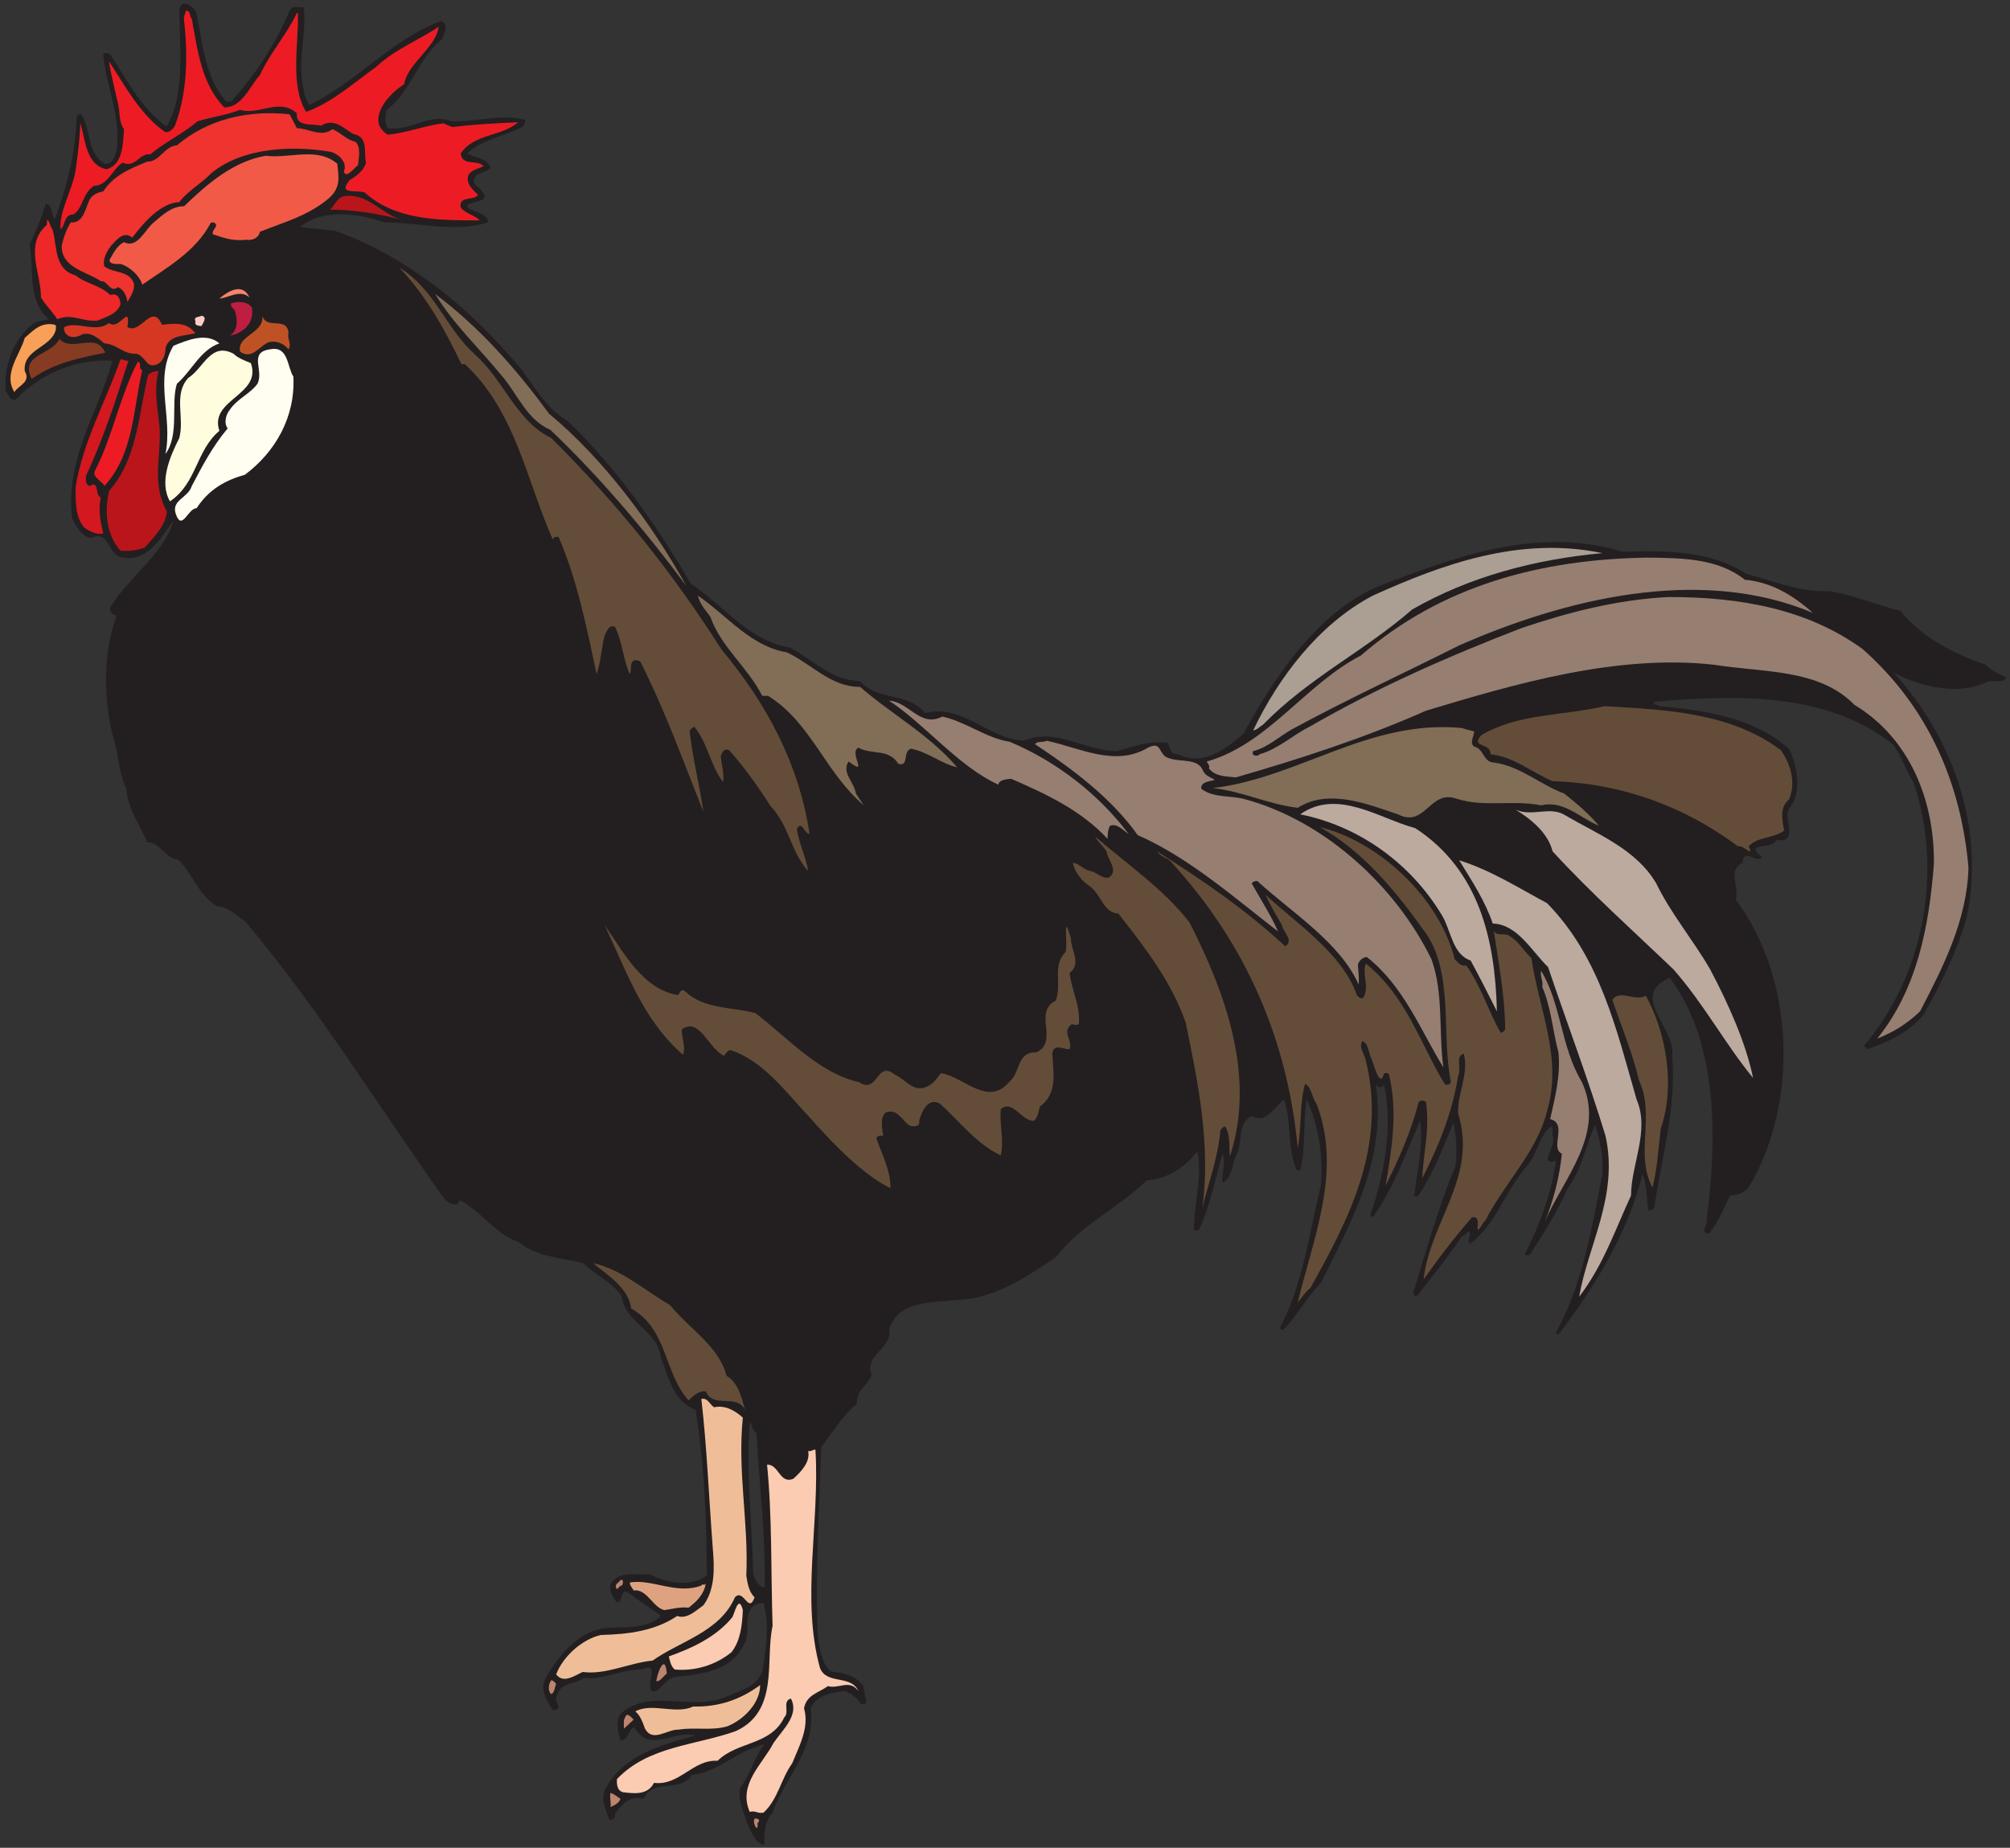 <?xml version="1.0" encoding="UTF-8" standalone="no"?>
<!-- Created with Inkscape (http://www.inkscape.org/) -->

<svg
   xmlns:dc="http://purl.org/dc/elements/1.1/"
   xmlns:cc="http://creativecommons.org/ns#"
   xmlns:rdf="http://www.w3.org/1999/02/22-rdf-syntax-ns#"
   xmlns:svg="http://www.w3.org/2000/svg"
   xmlns="http://www.w3.org/2000/svg"
   xmlns:sodipodi="http://sodipodi.sourceforge.net/DTD/sodipodi-0.dtd"
   xmlns:inkscape="http://www.inkscape.org/namespaces/inkscape"
   id="svg26261"
   version="1.1"
   inkscape:version="0.48.1 "
   width="295"
   height="271.25"
   xml:space="preserve"
   sodipodi:docname="Chicken_15.pdf"><rect width="100%" height="100%" fill="#333333" stroke="none"/><defs
     id="defs26265" /><sodipodi:namedview
     pagecolor="#ffffff"
     bordercolor="#666666"
     borderopacity="1"
     objecttolerance="10"
     gridtolerance="10"
     guidetolerance="10"
     inkscape:pageopacity="0"
     inkscape:pageshadow="2"
     inkscape:window-width="640"
     inkscape:window-height="480"
     id="namedview26263"
     showgrid="false"
     inkscape:zoom="1.0728111"
     inkscape:cx="147.5"
     inkscape:cy="135.625"
     inkscape:window-x="393"
     inkscape:window-y="131"
     inkscape:window-maximized="0"
     inkscape:current-layer="g26269" /><g
     id="g26269"
     inkscape:groupmode="layer"
     inkscape:label="Chicken_15"
     transform="matrix(1.25,0,0,-1.25,0,271.25)"><g
       id="g26271"
       transform="scale(0.24,0.24)"><path
         d="m 370.18,593.434 c 4.906,-2.875 10.316,-5.243 16.238,-6.086 11.332,-6.086 20.805,-16.403 34.336,-16.403 8.797,-10.144 23.344,-5.07 31.797,-15.722 18.437,4.734 30.785,-12.512 48.207,-13.528 15.898,6.766 29.769,-5.07 45.84,-5.07 7.777,2.199 15.222,5.242 24.691,4.059 1.524,-3.215 1.016,-5.243 5.074,-5.582 12.52,-6.086 23.004,2.539 31.969,9.976 14.547,27.055 36.367,59.684 65.965,72.195 36.535,14.036 77.808,29.758 119.586,16.911 21.144,0.675 43.469,0.504 60.383,-10.825 13.871,-3.55 25.711,-8.961 40.593,-8.453 12.012,-1.859 23.172,-6.761 34.844,-9.636 10.996,-13.356 26.387,-21.133 41.777,-26.375 3.047,-3.215 6.598,-4.399 10.149,-6.258 -1.691,-3.379 -6.594,-0.676 -9.641,-2.196 -14.375,-6.933 -33.148,-2.031 -45.496,4.563 29.262,-32.293 44.145,-75.406 36.028,-118.184 -4.571,-17.414 -12.688,-33.476 -21.485,-49.203 -7.269,-8.789 -17.422,-13.355 -27.57,-16.906 -0.844,0.844 -0.844,1.016 -1.688,1.691 29.258,33.817 39.071,85.551 24.356,129.004 -4.063,5.918 -5.754,12.852 -10.149,18.602 -32.644,25.527 -75.945,24.176 -116.711,20.793 -1.183,-1.52 1.864,-1.352 2.707,-2.196 22.329,-2.031 45.668,-5.41 63.262,-20.796 3.887,-8.118 6.766,-21.473 0,-29.25 -3.047,-4.903 5.41,-17.246 -6.429,-15.387 -0.844,-4.902 -16.407,-0.676 -6.766,-8.453 -2.875,-3.383 -9.133,5.07 -9.473,-2.707 -7.949,-3.719 -1.351,-11.836 -3.383,-18.09 28.418,-37.875 30.954,-97.727 7.274,-139.152 -1.86,-3.719 -5.918,-5.579 -10.149,-5.579 -3.043,-6.425 -5.582,-12.679 -10.148,-18.597 -4.734,-0.172 -0.676,4.394 -1.184,6.761 4.907,39.059 5.918,86.231 -18.097,118.356 -20.297,-8.793 2.875,-24.348 1.183,-37.703 2.2,-25.703 -5.074,-49.543 -8.797,-74.903 -0.843,-1.015 -1.691,-1.183 -2.875,-1.183 -1.015,5.07 -0.335,12.34 -2.875,17.582 -7.273,-28.91 -22.835,-54.274 -41.101,-78.449 -0.168,1.011 -1.692,0 -1.184,1.183 13.024,23.5 17.422,50.551 22.664,77.266 0.34,9.301 -0.843,15.894 -3.55,24.18 -4.567,-9.809 -6.43,-21.813 -13.364,-30.942 -5.074,-11.496 -11.84,-22.148 -18.605,-32.633 -0.676,0 -1.86,-0.507 -2.367,0.34 7.273,14.371 12.855,29.418 15.222,45.649 -9.133,-2.368 0.508,7.273 -1.691,12.004 -0.168,1.523 0.508,3.722 -0.676,4.906 -5.754,-4.227 -6.598,-12.684 -11.164,-18.598 -11.164,-12.176 -15.055,-28.406 -28.246,-38.719 -2.539,1.352 0.508,3.211 -0.508,5.579 -1.183,1.015 -2.031,-1.86 -3.555,-1.86 -6.593,-9.808 -14.543,-19.445 -21.816,-29.082 -2.031,-1.183 -2.707,1.692 -1.691,2.875 6.257,20.289 12.007,41.086 20.297,60.699 0.507,7.27 0.507,13.696 -1.184,20.965 -4.906,-12.512 -9.813,-24.855 -17.422,-36.183 -0.676,0 -1.184,0 -1.691,0 1.183,12.175 4.566,24.347 2.875,37.027 -7.106,-15.891 -12.856,-32.969 -23.172,-47.172 -0.34,0.34 -0.848,0.676 -1.184,1.184 6.594,19.273 11.16,41.593 6.766,63.742 -0.68,-1.184 -1.692,-1.524 -2.879,-1.184 -0.168,0.34 -0.676,0.676 -1.184,1.184 5.246,-36.86 -12.175,-67.293 -26.89,-97.051 -7.274,-7.269 -11.844,-16.738 -18.61,-22.992 -1.859,-0.172 -1.183,2.027 -0.504,2.871 10.657,21.477 13.36,44.301 19.114,67.969 1.183,14.543 -1.188,29.254 -6.938,41.933 -1.859,-10.652 -0.336,-23.84 -3.211,-34.66 -0.508,0 -1.187,0 -1.695,0 -4.734,10.649 -2.367,23.84 -6.258,34.66 -4.734,-4.058 -8.793,-12.004 -15.73,-8.117 -7.61,-3.887 -4.059,-12.68 -7.27,-18.43 -2.371,-4.734 -2.031,-11.496 -6.937,-14.203 -0.676,4.227 1.691,9.469 0,14.203 -3.891,-12.511 -6.09,-25.699 -11.668,-37.363 -1.016,-0.34 -1.356,-0.34 -2.371,0 -0.168,12.34 4.23,25.867 1.691,38.547 -6.426,-8.285 -14.883,-13.523 -24.695,-14.203 -14.883,-14.199 -31.797,-21.301 -44.653,-37.703 -15.222,-10.145 -30.105,-20.457 -49.39,-20.965 -11.332,-1.352 -27.231,0 -32.137,-14.035 2.031,-9.637 -12.684,-12.68 -8.457,-22.653 -2.367,-5.414 -7.781,-7.441 -7.274,-14.035 -6.933,-5.41 -12.007,-14.371 -17.421,-20.965 -1.012,-30.265 -3.043,-62.558 -1.692,-92.992 1.184,-5.75 1.356,-12.175 6.09,-16.91 6.09,-0.844 12.688,-1.859 16.406,-7.606 -0.675,-2.875 3.891,-10.484 -1.859,-8.117 -1.184,2.703 -4.399,4.734 -7.274,6.086 C 407.223,76.059 399.609,74.875 396.566,68.281 399.441,48.332 383.879,34.297 377.961,17.219 374.238,13.332 373.563,6.566 374.07,1.496 c -1.523,0 -2.875,0.844 -3.89,2.027 l 0,41.086 c 1.015,2.031 2.199,4.059 3.89,5.918 -1.351,-0.168 -2.707,-0.508 -3.89,-1.016 l 0,32.297 c 1.015,1.184 2.031,2.535 2.707,4.227 1.859,11.156 3.722,22.485 0.676,33.813 -1.352,-0.168 -2.536,-0.336 -3.383,-0.676 l 0,10.992 c 0.847,-1.355 2.031,-2.535 3.89,-2.707 0.508,25.699 -2.535,49.203 -3.89,74.563 l 0,391.414 z m -274.012,304 c 3.047,-15.047 4.23,-31.45 14.547,-42.946 0.848,0 1.691,0 2.367,0 12.012,13.36 21.988,28.575 28.586,44.469 1.859,3.043 4.059,1.184 6.934,1.691 1.523,-14.371 -3.383,-25.531 0,-40.578 0.171,-2.539 1.523,-4.906 2.707,-7.273 23.004,10.992 40.425,32.297 64.445,41.086 4.398,-1.86 1.184,-6.422 0.508,-8.961 -11.84,-9.297 -14.887,-25.359 -27.067,-34.492 -0.675,-3.379 -1.351,-5.918 0.508,-8.961 11.504,-1.692 19.961,7.609 30.953,3.383 12.52,-0.508 24.192,3.89 36.199,0.675 0.168,-1.183 -0.339,-1.859 -0.507,-2.875 -8.965,-5.41 -19.789,-6.086 -27.739,-13.523 3.383,-2.367 9.641,-2.031 11.332,-6.934 -1.863,-3.211 -9.132,-1.859 -7.949,-7.777 1.86,-2.199 5.074,-3.719 5.074,-6.762 -1.355,-3.215 -14.718,-2.539 -5.074,-6.765 2.535,-1.184 6.766,-1.86 6.766,-5.578 -16.238,-5.075 -33.153,0 -50.746,0 -12.176,4.394 -30.274,6.933 -41.102,-2.2 4.906,-0.675 11.336,-1.183 16.914,-1.859 32.477,-11.496 62.246,-34.324 86.266,-62.051 9.133,-9.129 14.883,-23.84 27.57,-30.941 24.524,-23.672 43.977,-51.739 60.383,-79.805 11.504,-7.609 20.805,-18.258 32.137,-25.023 l 0,-391.414 c 0,0.339 -0.168,0.847 -0.168,1.183 l 0,0 c -2.367,1.184 -1.864,3.891 -3.215,5.074 -1.859,-25.363 1.183,-49.707 1.691,-74.394 0.34,-1.184 0.848,-2.535 1.692,-3.719 l 0,-10.992 c -7.442,-3.043 -2.535,-14.203 -6.258,-19.781 -5.918,-12.68 -20.465,-14.539 -33.32,-15.723 -4.907,-0.34 -7.614,-7.609 -11.332,-7.27 -4.231,3.211 4.734,15.047 -5.582,10.82 -9.813,0.168 -18.27,-5.242 -28.247,-4.059 -3.89,-3.551 -10.996,-1.859 -12.855,-8.453 -2.539,-2.535 4.059,-7.441 -2.199,-7.273 -2.707,4.398 -6.598,10.148 -3.383,15.727 6.258,10.82 15.391,22.149 28.078,24.176 9.133,1.184 20.973,-1.012 28.246,6.09 -6.43,4.902 -10.316,7.101 -16.914,12.004 -3.723,-0.508 -1.184,-5.41 -4.906,-5.242 -1.692,2.875 -4.227,6.257 -2.367,9.636 4.398,5.75 12.007,3.551 18.605,4.059 8.457,-4.395 19.957,-6.426 28.078,-0.676 -0.168,26.543 -1.183,54.441 -5.582,81.156 -10.996,3.891 -13.191,16.231 -16.914,25.364 -1.183,13.187 -17.93,17.414 -19.113,29.925 -4.567,7.27 -13.024,10.481 -18.774,16.399 -10.32,2.539 -23.003,3.043 -31.968,10.484 -10.996,3.551 -18.438,15.387 -28.754,20.457 -0.508,-4.394 -5.754,-1.351 -7.274,0.508 -32.476,45.313 -60.89,92.316 -97.597,135.938 -4.395,2.707 -8.625,7.441 -13.532,7.101 -9.64,5.918 -11.668,15.727 -19.113,22.996 -6.086,0.336 -9.133,8.793 -15.223,8.453 -3.551,8.793 -9.469,16.231 -10.149,26.207 -4.059,7.946 -3.719,17.754 -6.766,26.207 -4.566,19.106 -4.566,40.918 2.031,58.668 -2.031,-0.336 -4.399,2.707 -2.707,4.567 8.797,14.371 26.219,26.039 30.445,41.761 -5.414,-7.101 -12.008,-19.949 -23.68,-18.089 -8.965,-0.172 -6.766,14.031 -16.914,9.636 -4.566,1.016 -7.106,5.918 -8.965,9.469 -3.551,29.25 12.688,51.566 19.789,77.266 -18.098,1.015 -35.352,-6.422 -47.527,-19.106 -3.047,-0.676 -3.215,2.875 -4.906,4.399 0,0.336 0,0.507 0,0.843 l 0,2.2 c 0.168,11.836 4.566,22.488 13.363,29.589 2.367,1.688 5.41,1.688 7.949,2.364 -10.656,8.961 -7.273,24.011 -9.473,36.691 3.215,6.426 5.75,12.852 7.949,19.781 3.215,-0.336 2.539,-4.902 4.398,-7.609 5.922,16.063 10.149,32.465 10.656,50.219 0.676,1.012 2.031,1.691 2.707,0.504 4.566,-8.114 2.199,-17.582 10.824,-23.5 4.059,-0.676 5.242,4.058 6.09,6.593 2.199,16.063 -5.074,31.282 -6.598,46.329 -0.168,1.859 2.707,1.183 3.383,0.675 7.949,-12.172 14.715,-25.867 27.062,-35 0.34,-0.168 0.848,0.172 1.016,0.508 8.965,15.727 5.75,39.903 5.75,55.797 0.68,6.93 7.781,1.691 8.457,-1.523 l 0,0 z M 370.18,3.523 c -2.2,2.539 -3.891,6.766 -5.075,9.637 -1.351,5.41 -4.398,9.809 -2.875,16.402 3.723,4.566 5.243,9.977 7.95,15.047 l 0,-41.086 z m 0,45.988 0,32.297 c -4.227,-4.398 -10.657,-5.918 -15.899,-8.285 -16.578,-6.594 -36.535,4.734 -50.742,-7.949 -2.539,-4.059 -1.184,-8.789 0,-13.016 4.059,0 3.719,5.41 6.766,6.422 7.441,-13.188 19.281,-1.012 29.937,-4.055 -16.406,-4.399 -35.519,-9.641 -43.976,-26.039 -2.707,-4.902 0.336,-10.316 1.691,-15.047 2.027,-0.68 3.215,0.676 2.875,2.871 3.719,4.399 6.934,9.133 14.039,7.274 4.734,10.312 17.762,2.535 23.68,11.664 12.008,1.355 21.144,10.484 31.629,13.863"
         style="fill:#231f20;fill-opacity:1;fill-rule:nonzero;stroke:none"
         id="path26273" /><path
         d="m 93.801,895.066 c 2.875,-15.554 4.738,-31.953 15.898,-43.453 8.965,0 12.348,10.317 17.422,15.727 4.906,10.82 13.195,19.949 18.098,30.433 0.34,0 0.34,0 0.508,0 0.507,-14.203 -4.059,-35.675 4.062,-48.355 12.852,4.734 22.664,13.695 34.164,21.98 9.473,8.79 20.469,12.848 30.617,19.61 -1.355,-10.313 -14.886,-17.414 -16.914,-28.067 -6.429,-4.226 -13.363,-11.664 -12.519,-18.597 0.34,-2.535 2.371,-4.735 4.566,-6.086 9.305,0.844 17.762,4.394 27.235,5.578 1.351,-0.676 2.707,-1.184 4.398,-1.859 10.316,1.351 21.312,1.859 32.137,2.367 -8.121,-7.102 -21.313,-5.41 -28.078,-15.215 0.675,-6.594 7.949,-2.707 11.164,-6.258 -2.539,-1.351 -5.582,-1.523 -7.442,-4.394 -1.355,-4.399 2.367,-7.27 4.735,-9.641 -2.368,-3.211 -9.473,-0.168 -8.457,-6.254 2.535,-3.043 6.597,-3.551 9.3,-6.254 -19.957,0 -41.269,0 -56.324,13.695 -4.058,1.352 -13.359,-1.355 -7.273,6.086 3.215,1.692 7.105,4.903 7.953,8.454 -1.188,5.41 1.351,12.679 -6.262,14.035 -4.566,2.703 -9.469,8.113 -15.726,4.054 -4.231,1.184 -12.52,-0.843 -11.844,6.09 -8.457,7.778 -18.774,-1.187 -27.739,1.688 -6.597,-2.535 -13.871,-3.551 -20.804,-5.578 -7.274,-6.254 -15.73,-9.977 -23.172,-16.231 -5.242,0.844 -7.273,-6.933 -13.531,-4.058 -4.906,-3.043 -7.274,-11.329 -14.039,-11.329 -5.75,-3.718 -5.41,-11.496 -10.148,-14.035 -4.399,0 -3.723,-4.902 -6.09,-7.269 -1.016,8.453 5.582,18.769 7.274,28.746 1.183,7.945 2.031,15.722 2.367,23.16 2.371,-7.777 2.707,-20.625 12.855,-22.488 7.949,2.371 7.949,12.007 8.457,19.617 -2.535,3.379 -1.859,8.281 -2.875,12.34 -1.523,6.933 -3.891,15.894 -4.398,20.797 7.949,-12.172 14.887,-25.532 27.062,-34.325 2.031,-1.179 5.074,1.692 5.582,4.059 5.582,15.555 5.922,33.309 4.059,50.047 -0.504,2.031 0.68,3.551 0.848,5.074 2.707,-0.168 1.523,-2.707 2.875,-3.891 l 0,0"
         style="fill:#ed1c24;fill-opacity:1;fill-rule:nonzero;stroke:none"
         id="path26275" /><path
         d="m 145.219,841.469 c 5.922,-0.168 12.011,-4.735 17.422,-0.504 4.398,-1.863 6.597,-5.074 11.336,-6.258 2.703,-2.535 1.519,-7.777 1.183,-11.328 -2.199,-1.691 -5.754,-6.762 -6.937,-3.211 1.863,4.734 -2.535,8.453 -6.09,9.637 -18.098,3.211 -42.961,2.535 -58.692,-10.313 -4.734,-5.074 -11.332,-8.457 -15.73,-14.203 -9.133,-0.508 -17.25,-9.809 -23.004,-17.418 -4.059,3.551 -7.609,-1.012 -10.316,-3.887 -2.199,-2.875 -4.23,-6.593 -3.383,-10.144 4.738,-3.551 12.18,-1.86 14.547,-8.453 0.34,-3.551 -1.859,-6.594 -3.215,-8.961 -0.336,2.875 -1.691,5.918 -4.566,7.269 -3.891,-3.215 -5.074,3.379 -8.457,2.875 -6.766,4.735 -19.453,6.422 -19.113,17.414 0.848,3.887 2.199,7.778 4.399,11.329 6.598,-0.508 7.105,7.609 9.641,11.835 1.691,2.196 3.891,2.875 6.258,3.379 5.414,8.118 13.023,10.993 21.48,14.543 6.09,-0.168 8.629,7.778 14.547,7.946 15.223,13.019 35.184,17.414 55.141,15.218 1.184,-2.199 2.367,-4.398 3.551,-6.765 l 0,0"
         style="fill:#ef332e;fill-opacity:1;fill-rule:nonzero;stroke:none"
         id="path26277" /><path
         d="m 165.012,824.055 c 0.676,-6.934 1.691,-11.16 -3.555,-16.399 -10.148,-8.961 -22.496,-12.176 -34.336,-16.91 -0.508,-3.043 -3.719,-4.394 -6.766,-3.887 -6.089,-0.847 -11.332,1.012 -16.238,2.704 -0.676,2.367 3.555,4.058 0.508,5.75 -0.676,0 -1.52,0.167 -1.691,-0.508 -7.274,-13.696 -21.141,-21.473 -33.321,-29.926 -1.184,4.226 -6.09,8.789 -10.656,10.144 -2.199,-0.168 -7.273,-0.168 -4.566,3.383 1.524,2.703 3.215,5.746 6.258,7.27 6.598,-3.383 10.32,6.254 14.547,9.637 4.566,3.886 8.797,7.945 14.883,7.945 11.504,11.16 24.188,21.98 39.918,24.687 11.672,-1.523 25.035,4.563 35.016,-3.89 l 0,0"
         style="fill:#f25a48;fill-opacity:1;fill-rule:nonzero;stroke:none"
         id="path26279" /><path
         d="m 195.965,796.832 c -10.996,2.707 -22.328,4.734 -34.508,4.734 2.367,2.2 3.555,5.918 6.766,6.598 11.504,1.688 18.101,-8.457 27.742,-11.332 l 0,0"
         style="fill:#ba151b;fill-opacity:1;fill-rule:nonzero;stroke:none"
         id="path26281" /><path
         d="m 36.969,769.441 c 4.738,-4.054 12.008,-4.73 16.914,-9.636 3.723,1.183 4.906,-1.688 5.074,-4.563 -1.859,-5.074 -7.273,-6.09 -11.164,-7.949 -7.777,-0.676 -12.516,3.723 -19.789,0.676 -2.535,4.058 -5.582,6.594 -7.949,10.652 0,12.176 -8.289,25.871 2.875,35.508 0,6.086 1.859,-1.524 2.707,-2.199 2.535,-7.946 0.508,-19.446 11.332,-22.489 l 0,0"
         style="fill:#ee2729;fill-opacity:1;fill-rule:nonzero;stroke:none"
         id="path26283" /><path
         d="m 166.703,787.871 c 24.188,-4.902 38.395,-29.926 49.559,-49.539 2.535,-6.086 5.75,-12.848 9.468,-17.582 1.016,-1.355 1.692,2.199 2.879,0 13.868,-15.387 22.325,-34.492 28.246,-53.937 3.891,-4.563 3.043,-10.821 5.583,-15.723 3.382,-6.426 4.734,-14.543 9.64,-19.274 1.184,-0.339 0.676,1.352 1.692,1.688 5.074,-22.824 14.714,-43.957 15.73,-68.645 1.691,-0.507 0.676,-3.043 2.875,-2.367 3.383,9.809 4.566,20.461 7.273,30.606 2.707,-9.133 3.719,-18.77 9.641,-26.547 3.383,1.523 1.859,6.594 2.199,9.976 14.715,-28.406 25.707,-59.347 36.028,-90.117 1.183,-3.047 4.226,-0.676 4.058,1.18 -5.074,16.742 -5.918,35 -10.148,51.91 3.722,-7.949 7.781,-20.629 15.73,-27.055 2.032,6.426 -1.691,13.188 -1.183,20.289 6.257,-5.918 12.175,-16.23 18.773,-24.175 7.949,-10.653 10.32,-23.504 19.113,-33.817 2.032,-4.734 4.907,-10.144 8.457,-13.019 0.848,0.34 0.168,1.183 1.016,1.691 -2.535,9.637 -6.09,18.766 -7.949,28.574 1.523,-0.34 2.707,-1.523 4.058,-1.523 0.848,0.172 0.168,1.355 1.184,1.523 -5.242,23.5 -13.359,45.821 -23.68,67.293 14.039,-9.636 20.805,-26.375 32.137,-39.058 6.766,-6.086 10.996,-13.864 19.281,-18.938 0.172,0.172 0.68,0.68 0.848,0.848 -3.043,7.945 -8.457,15.047 -11.164,23.332 1.859,0 5.414,-4.902 7.949,-2.367 0.172,4.226 -3.719,6.593 -4.058,10.82 4.906,-1.859 13.363,-0.508 17.589,-6.93 3.383,-0.847 7.106,1.184 7.274,4.563 -1.352,4.398 3.047,2.031 4.566,1.183 13.531,-9.636 31.629,-8.285 43.809,-21.472 7.445,0.847 -2.028,5.918 -1.184,7.777 12.688,-4.226 24.356,-10.48 35.692,-18.598 0.843,-8.453 12.175,-13.355 11.16,-21.812 -6.766,1.016 -13.36,9.641 -19.621,4.566 0.679,-13.019 16.238,-16.738 20.129,-28.066 1.691,0 3.382,-0.168 4.566,-1.184 12.18,-18.597 28.586,-35.168 33.324,-56.808 2.028,-17.414 7.442,-33.985 6.086,-51.907 -5.918,-9.64 -15.558,-15.05 -25.875,-16.402 -15.055,-12.68 -32.476,-22.656 -45.164,-38.379 -14.039,-8.793 -27.062,-19.445 -44.82,-19.277 -13.196,-2.195 -29.094,0 -36.199,-14.879 0,-7.098 -5.918,-11.496 -9.641,-16.906 0,-4.227 1.184,-11.328 -4.906,-12.512 -3.383,-1.859 -0.676,-6.086 -2.368,-8.453 -8.792,-6.426 -12.515,-20.121 -23.679,-21.305 -2.199,-4.566 -0.508,-10.48 -6.258,-13.187 -3.215,1.691 -5.75,7.269 -9.98,7.437 -4.567,15.387 -8.793,31.281 -19.79,43.285 -7.441,16.231 -21.82,29.25 -36.195,39.395 -13.363,7.269 -27.234,19.273 -42.793,15.219 -5.074,2.367 -9.98,4.734 -15.73,5.238 -15.731,6.598 -26.727,19.953 -41.274,29.422 -1.691,0.168 -2.535,-0.844 -3.718,-1.184 -24.188,31.11 -44.485,65.266 -67.657,97.387 -15.73,13.867 -20.297,36.859 -41.441,43.793 -10.824,3.887 -11.5,17.414 -20.637,23.164 -1.012,0.336 -1.012,-1.184 -1.859,-0.676 -4.734,3.719 -5.922,8.961 -12.176,9.129 -9.98,15.723 -10.656,35.504 -16.918,52.922 -3.719,19.949 -1.52,38.719 4.398,57.484 -0.844,1.016 -1.859,2.2 -3.551,1.692 9.133,12.679 22.156,23.672 29.43,37.027 6.598,4.227 14.379,9.129 18.606,16.91 23.851,4.903 38.058,28.91 41.777,50.723 0.68,12.512 2.371,27.726 -7.949,36.687 -14.207,-0.675 -13.531,25.364 -29.262,15.219 -8.457,-6.933 -16.066,-15.726 -27.738,-15.726 -3.383,0.675 -5.242,6.765 -9.473,4.058 -2.027,-2.875 -3.891,-4.902 -7.441,-5.242 1.523,16.062 19.281,23.336 30.613,31.113 2.539,0.844 5.582,0.336 7.274,3.379 11.839,1.184 24.867,1.184 35.011,7.778 9.137,-3.043 19.453,1.523 28.758,-1.692 l 0,0"
         style="fill:#231f20;fill-opacity:1;fill-rule:nonzero;stroke:none"
         id="path26285" /><path
         d="m 232.668,730.387 c 14.039,-12.68 19.957,-32.293 37.043,-40.578 33.32,-33.141 59.707,-66.45 83.387,-103.645 22.324,-26.715 37.886,-56.305 42.961,-90.117 -2.707,0.168 -3.891,7.269 -6.258,2.367 1.183,-7.269 4.398,-13.359 5.582,-20.461 -8.625,9.469 -9.305,22.32 -18.438,31.789 -5.918,9.297 -12.683,18.938 -20.297,27.391 -2.535,1.183 -3.718,-1.692 -4.058,-3.215 0.508,-4.227 1.691,-8.113 1.183,-12.512 -6.257,8.285 -7.613,19.278 -14.039,27.055 -0.843,0 -2.031,-1.184 -2.367,-2.199 1.524,-13.528 4.906,-26.207 6.766,-39.395 -9.813,24.684 -18.774,49.707 -30.953,73.719 -0.848,0.168 -1.692,0.676 -2.875,0.504 -2.539,-1.352 -1.016,-4.731 -2.2,-6.762 -3.382,7.442 -3.554,15.895 -7.273,23.164 -3.383,1.184 -4.059,-2.875 -5.074,-4.394 -1.524,-6.09 -1.86,-13.02 -3.891,-18.77 -4.906,22.996 -9.472,45.988 -18.605,67.125 -1.184,0.168 -2.367,0 -2.875,-1.183 -12.688,28.574 -18.27,62.894 -42.965,85.722 -0.504,0 -1.184,0 -1.692,0 -7.949,16.567 -16.742,32.801 -30.445,47.34 18.102,-11.496 22.496,-29.59 37.383,-42.945 l 0,0"
         style="fill:#634d39;fill-opacity:1;fill-rule:nonzero;stroke:none"
         id="path26287" /><path
         d="m 122.047,758.621 c -4.567,4.227 -10.824,-0.504 -14.715,-0.504 4.231,3.547 11.332,7.946 14.715,0.504 l 0,0"
         style="fill:#f6836c;fill-opacity:1;fill-rule:nonzero;stroke:none"
         id="path26289" /><path
         d="m 268.527,701.813 c 26.891,-22.317 50.571,-54.274 67.149,-84.2 -19.621,26.375 -41.949,52.918 -66.473,76.254 -11.504,4.903 -16.07,17.582 -23.68,26.375 -11.164,13.696 -23.511,25.024 -32.644,40.071 21.48,-16.063 39.746,-36.688 55.648,-58.5 l 0,0"
         style="fill:#826d57;fill-opacity:1;fill-rule:nonzero;stroke:none"
         id="path26291" /><path
         d="m 123.23,753.719 c 0.68,-4.227 -0.503,-7.61 -3.382,-10.313 -2.028,-1.691 -4.395,-3.043 -7.274,-3.383 4.231,2.875 3.555,8.454 2.199,12.512 -1.011,0.848 -2.199,1.86 -1.691,3.211 3.215,1.016 7.781,1.184 10.148,-2.027 l 0,0"
         style="fill:#bf1d42;fill-opacity:1;fill-rule:nonzero;stroke:none"
         id="path26293" /><path
         d="m 62.34,744.082 c 6.598,-3.719 12.012,12.344 16.914,1.184 5.922,0.675 11.164,1.183 15.223,-2.875 0.172,-0.508 0.68,-0.676 1.184,-1.184 -5.41,-1.691 -12.684,-0.676 -14.715,-7.269 0.172,-4.059 -2.199,-8.961 -6.934,-8.454 -2.367,0.168 -3.891,4.903 -7.273,5.579 -6.598,-0.34 -9.305,4.734 -15.73,5.074 -3.043,2.703 -6.766,5.746 -10.824,4.394 -1.523,-1.015 -4.231,-1.691 -6.09,-1.015 -1.859,0.847 -3.043,2.367 -2.707,4.566 6.258,3.211 15.391,-3.043 21.988,2.027 4.738,-4.226 10.656,10.317 8.965,-2.027 l 0,0"
         style="fill:#d63723;fill-opacity:1;fill-rule:nonzero;stroke:none"
         id="path26295" /><path
         d="m 98.539,744.59 c -1.524,0.168 -3.555,0.336 -2.879,2.195 -1.184,2.707 1.691,2.031 2.879,2.875 3.211,-0.508 0.676,-3.719 0,-5.07 l 0,0"
         style="fill:#fbcec7;fill-opacity:1;fill-rule:nonzero;stroke:none"
         id="path26297" /><path
         d="m 141.16,741.207 c -0.844,-3.043 1.692,-5.07 0,-7.945 -2.535,2.875 -5.582,4.226 -9.472,3.551 -4.735,-1.692 -8.286,-8.961 -14.208,-4.735 -1.859,7.945 12.012,8.961 10.829,17.582 2.195,-7.101 12.007,0 12.851,-8.453 l 0,0"
         style="fill:#bf5224;fill-opacity:1;fill-rule:nonzero;stroke:none"
         id="path26299" /><path
         d="m 27.328,742.898 c -2.199,-8.96 -16.238,-9.468 -15.223,-20.289 3.215,-5.41 -3.043,-6.933 -5.074,-10.312 -5.582,9.129 2.707,18.09 5.074,26.543 4.226,3.719 8.117,7.945 14.715,6.426 1.016,-0.508 0.34,-1.692 0.508,-2.368 l 0,0"
         style="fill:#f8a057;fill-opacity:1;fill-rule:nonzero;stroke:none"
         id="path26301" /><path
         d="m 107.332,736.137 c -9.301,-3.215 -13.363,-13.188 -20.805,-19.785 -3.043,-9.805 1.355,-24.852 -5.582,-34.321 3.723,17.922 -5.75,36.688 3.891,52.922 6.598,2.703 16.07,6.762 22.496,1.184 l 0,0"
         style="fill:#fffef0;fill-opacity:1;fill-rule:nonzero;stroke:none"
         id="path26303" /><path
         d="m 51.516,731.57 c -12.688,-2.535 -25.371,-5.074 -36.027,-12.851 -6.09,12.176 9.98,11.668 13.531,19.613 6.598,-6.93 17.758,3.891 22.496,-6.762 l 0,0"
         style="fill:#863b22;fill-opacity:1;fill-rule:nonzero;stroke:none"
         id="path26305" /><path
         d="m 143.527,719.902 c 1.016,-19.781 -8.793,-36.859 -23.679,-48.015 -9.641,-2.707 -17.758,-7.27 -23.68,-16.403 -4.227,0 -7.102,-11.496 -10.149,-2.875 -2.367,6.934 5.922,7.778 7.781,13.696 5.074,9.64 10.148,19.445 17.59,28.238 -2.028,2.703 -0.844,6.93 1.183,9.297 3.555,5.242 9.813,7.609 13.364,12.512 3.382,6.597 -4.735,15.558 6.429,16.91 8.793,1.691 8.117,-8.793 11.16,-13.36 l 0,0"
         style="fill:#fffef0;fill-opacity:1;fill-rule:nonzero;stroke:none"
         id="path26307" /><path
         d="m 122.727,726.496 c 5.582,-15.723 -20.637,-17.75 -15.395,-33.137 -11.5,-9.636 -10.992,-25.699 -24.188,-34.492 -5.41,9.301 0,21.981 4.566,30.942 2.707,10.144 -3.043,21.304 4.399,29.418 7.613,4.906 10.996,17.753 22.157,11.836 2.031,-2.028 5.414,-3.383 8.461,-4.567 l 0,0"
         style="fill:#fffdde;fill-opacity:1;fill-rule:nonzero;stroke:none"
         id="path26309" /><path
         d="M 62.848,727.68 C 56.758,708.574 50.5,689.301 42.043,671.211 c 0,-1.863 -0.336,-3.891 1.691,-4.906 5.242,3.043 2.367,-4.395 5.582,-5.578 -1.352,-5.918 -0.168,-12.004 1.184,-17.582 -3.043,-0.848 -6.594,1.011 -9.133,2.703 -4.906,5.41 -4.231,13.863 -4.398,19.781 3.555,22.488 14.715,41.762 21.988,62.73 1.524,0 2.367,-1.015 3.891,-0.679 l 0,0"
         style="fill:#d3181f;fill-opacity:1;fill-rule:nonzero;stroke:none"
         id="path26311" /><path
         d="m 69.613,723.117 c -4.566,-19.781 -4.227,-41.258 -18.605,-56.812 0,1.863 -6.598,4.398 -4.398,7.781 8.629,16.906 12.18,36.687 20.805,53.09 2.371,-0.68 -0.168,-3.383 2.199,-4.059 l 0,0"
         style="fill:#ed1c24;fill-opacity:1;fill-rule:nonzero;stroke:none"
         id="path26313" /><path
         d="m 77.562,722.609 c -2.367,-9.3 -0.508,-17.754 0.508,-27.222 0.848,-15.891 -4.059,-27.391 3.551,-41.594 -0.676,-6.93 -6.086,-12.172 -10.824,-17.582 -3.551,-1.352 -8.285,-1.859 -11.84,-1.523 -6.934,7.609 -7.949,19.105 -5.582,29.25 13.871,15.726 14.379,37.367 19.113,56.812 1.355,1.184 3.215,1.859 5.074,1.859 l 0,0"
         style="fill:#ba151b;fill-opacity:1;fill-rule:nonzero;stroke:none"
         id="path26315" /><path
         d="m 783.902,633.504 c -33.152,-3.043 -64.949,-11.496 -93.027,-27.559 -23.512,-20.457 -50.406,-33.308 -72.902,-56.3 -1.692,-1.016 -3.043,-2.707 -4.903,-2.875 12.348,25.867 32.137,52.074 58.524,65.941 33.996,15.383 72.054,29.25 112.308,20.793 l 0,0"
         style="fill:#aa9f92;fill-opacity:1;fill-rule:nonzero;stroke:none"
         id="path26317" /><path
         d="m 853.59,620.484 c 12.855,-1.179 23.512,-7.437 33.32,-16.23 -55.648,23.504 -122.289,6.426 -173.031,-15.891 -27.234,-13.695 -54.805,-26.379 -81.867,-41.086 -6.258,-3.55 -12.008,-8.961 -18.942,-10.652 -1.183,-2.535 2.368,-2.707 3.211,-1.523 8.965,2.539 16.071,9.3 24.188,13.359 33.324,19.273 68.336,34.66 103.855,48.355 23.004,7.778 47.192,14.032 72.223,15.215 35.012,0 67.656,-5.918 94.551,-25.359 32.304,-28.406 48.375,-66.109 51.925,-107.027 -0.675,-25.532 -12.175,-48.188 -23.679,-70.336 -6.594,-6.254 -12.852,-10.145 -20.973,-13.356 19.621,24.344 25.371,54.949 27.738,85.551 0.34,31.281 -12.007,61.547 -38.902,77.777 -17.25,17.754 -44.652,15.723 -68.672,19.614 -47.359,5.242 -96.578,-9.133 -140.894,-22.489 -30.11,-13.355 -61.399,-23.5 -93.028,-32.633 -4.062,0.508 -9.98,0.168 -13.195,4.399 0.676,1.519 -0.676,2.195 -1.016,3.379 29.942,8.457 48.039,37.707 75.438,51.906 39.242,34.156 88.125,47.176 140.558,47.852 17.086,-0.172 34.336,-0.508 47.192,-10.825 l 0,0"
         style="fill:#967e71;fill-opacity:1;fill-rule:nonzero;stroke:none"
         id="path26319" /><path
         d="m 929.703,602.395 c 10.824,-14.54 28.586,-21.641 44.656,-28.575 -14.546,-7.777 -33.832,-3.043 -46.855,4.395 -13.699,15.726 -34.844,18.094 -47.359,35.508 17.589,-1.184 33.828,-5.578 49.558,-11.328 l 0,0"
         style="fill:#231f20;fill-opacity:1;fill-rule:nonzero;stroke:none"
         id="path26321" /><path
         d="m 384.895,584.98 c 12.011,-5.578 21.652,-17.078 35.859,-16.906 15.562,-13.527 33.828,-23.336 47.527,-39.394 -7.949,1.859 -14.375,7.605 -22.664,9.129 -4.226,-1.524 -0.676,-8.793 -6.09,-7.442 -4.902,7.778 -12.855,4.227 -19.621,7.949 -4.902,-2.539 5.582,-14.543 -4.734,-6.765 -3.719,-5.242 2.875,-10.313 3.551,-15.723 1.183,-1.859 2.539,-3.719 3.89,-5.75 -18.941,16.063 -25.707,40.41 -46.851,53.598 -1.016,0 -2.032,0 -2.875,0 -7.106,14.035 -20.297,24.008 -25.371,38.719 -2.539,3.382 -5.243,6.425 -6.09,10.316 14.547,-9.977 25.879,-24.856 43.469,-27.731 l 0,0"
         style="fill:#826d57;fill-opacity:1;fill-rule:nonzero;stroke:none"
         id="path26323" /><path
         d="m 887.418,568.074 c 8.625,-2.199 16.746,-7.609 22.496,-15.726 -32.984,15.726 -76.961,15.047 -113.664,8.961 -25.879,1.691 -50.234,-6.086 -73.914,-12.848 -8.797,4.227 -20.805,3.887 -30.445,2.367 25.371,8.789 51.586,16.231 78.312,21.809 38.563,7.269 80.512,4.226 117.215,-4.563 l 0,0"
         style="fill:#231f20;fill-opacity:1;fill-rule:nonzero;stroke:none"
         id="path26325" /><path
         d="m 461.008,553.531 c 11.672,-2.535 21.144,-10.48 32.984,-12.34 21.821,-9.132 42.961,-24.855 58.188,-45.144 -2.879,1.859 -5.582,5.41 -9.137,4.055 -1.016,-1.856 -1.184,-4.055 -1.184,-6.422 -13.363,14.371 -30.613,22.148 -47.191,29.418 -2.367,-0.336 -5.75,-0.336 -6.258,-2.875 -19.621,8.961 -35.351,29.082 -53.449,41.086 9.641,-0.508 15.223,-13.356 26.047,-7.778 l 0,0"
         style="fill:#967e71;fill-opacity:1;fill-rule:nonzero;stroke:none"
         id="path26327" /><path
         d="m 871.18,537.133 c 4.738,-6.594 7.613,-15.895 4.062,-24.18 -4.738,-3.719 -3.387,-10.144 -2.371,-15.215 -5.582,-4.058 -13.191,-2.875 -17.422,-7.777 3.047,-5.918 -3.043,1.184 -5.074,0 -26.555,19.781 -57.168,30.937 -90.828,31.953 -10.317,4.395 -18.945,12.004 -30.445,13.188 0.843,5.582 -10.149,3.214 -4.399,9.3 17.59,10.653 40.086,9.469 60.215,14.203 31.121,-1.691 62.074,-3.382 86.262,-21.472 l 0,0"
         style="fill:#634d39;fill-opacity:1;fill-rule:nonzero;stroke:none"
         id="path26329" /><path
         d="m 721.152,546.262 c 0,-2.535 -2.367,-5.41 0,-7.438 4.903,-1.015 4.395,-7.609 9.641,-7.781 12.855,-1.688 22.664,-10.82 34.504,-15.215 6.09,-4.902 11.672,-9.469 16.914,-15.726 -9.133,3.722 -17.254,12.683 -28.246,9.976 -14.039,2.875 -27.91,-1.183 -41.777,3.383 -12.688,4.227 -15.055,-14.539 -28.247,-7.777 -14.718,4.902 -33.828,12.847 -49.054,3.211 -14.543,1.691 -27.063,8.117 -41.61,9.636 42.457,5.074 76.118,33.649 121.786,29.422 2.027,-0.676 4.226,-1.183 6.089,-1.691 l 0,0"
         style="fill:#826d57;fill-opacity:1;fill-rule:nonzero;stroke:none"
         id="path26331" /><path
         d="m 561.648,538.316 c 6.938,3.551 4.907,-3.55 9.981,-5.074 5.75,-2.199 14.547,0.168 16.914,-6.254 1.184,-2.539 3.891,-3.215 5.75,-4.398 -0.844,-0.676 -7.102,-0.508 -6.594,-4.395 6.086,-4.734 14.715,-3.043 21.817,-5.242 38.226,-10.48 73.238,-42.101 90.832,-78.281 5.918,-16.57 3.382,-34.66 5.75,-52.754 -11.332,18.43 -19.114,39.395 -37.379,53.937 -1.864,0 -4.231,-1.859 -4.399,-4.058 0.168,-3.043 0.676,-6.086 0.336,-9.301 -9.301,20.629 -32.304,34.832 -49.558,50.555 -1.184,0 -2.028,-0.168 -2.707,-1.184 4.398,-7.945 9.304,-15.387 12.855,-23.5 -20.973,16.231 -43.637,36.18 -68.672,47.172 -12.855,18.09 -31.797,32.293 -50.234,44.469 1.015,1.687 4.058,0.676 5.75,1.687 16.07,-3.379 33.32,-13.015 49.558,-3.379 l 0,0"
         style="fill:#967e71;fill-opacity:1;fill-rule:nonzero;stroke:none"
         id="path26333" /><path
         d="m 850.715,485.902 c -7.949,-6.086 -3.215,-14.711 -3.723,-23.672 28.926,-35.335 29.094,-95.191 8.457,-134.585 -2.535,-3.383 -5.918,-7.102 -10.824,-5.747 -11.672,-34.664 -1.184,15.047 -4.398,22.657 1.183,26.035 -2.536,49.707 -14.039,70.336 9.98,-9.977 14.714,-23.164 25.371,-33.817 4.23,-3.719 3.89,-14.879 11.164,-12.176 -6.598,41.086 -31.969,74.903 -53.45,109.055 -12.007,15.051 -28.921,25.703 -41.269,40.242 30.613,-3.382 58.523,-13.695 82.711,-32.293 l 0,0"
         style="fill:#231f20;fill-opacity:1;fill-rule:nonzero;stroke:none"
         id="path26335" /><path
         d="m 692.398,498.922 c 31.29,-20.461 39.071,-54.613 39.918,-89.613 -4.23,8.453 -8.457,16.738 -12.855,24.855 -8.965,3.043 -9.473,14.539 -14.039,22.149 -15.563,25.867 -41.102,43.789 -69.348,49.371 18.266,12.847 38.563,-2.028 56.324,-6.762 l 0,0"
         style="fill:#bcaa9f;fill-opacity:1;fill-rule:nonzero;stroke:none"
         id="path26337" /><path
         d="m 758.871,483.195 c 18.434,-18.429 36.535,-36.519 56.492,-54.105 -4.566,-6.762 -10.824,-10.145 -18.097,-10.145 -2.875,0.68 -7.782,3.723 -10.149,-0.504 -6.09,18.43 -15.73,36.688 -32.644,49.032 -12.688,5.07 -24.188,14.031 -37.211,18.429 -10.317,-0.339 -15.899,13.524 -25.371,16.231 8.793,-1.692 10.148,10.652 19.113,8.453 18.098,-2.367 42.793,-5.578 47.867,-27.391 l 0,0"
         style="fill:#231f20;fill-opacity:1;fill-rule:nonzero;stroke:none"
         id="path26339" /><path
         d="m 766.141,505.008 c 15.562,-9.133 34.339,-16.403 44.148,-33.141 7.106,-14.711 18.098,-27.726 26.387,-42.101 8.965,-16.907 17.59,-36.348 20.972,-53.09 -13.867,16.91 -24.019,36.183 -38.902,53.09 -20.297,19.445 -40.254,37.199 -59.199,57.824 -2.199,8.965 -10.488,15.726 -17.93,20.293 8.625,-3.551 16.746,2.195 24.524,-2.875 l 0,0"
         style="fill:#bcaa9f;fill-opacity:1;fill-rule:nonzero;stroke:none"
         id="path26341" /><path
         d="m 711.68,434.672 c 1.691,-1.356 2.875,-3.551 5.582,-2.875 7.441,-10.313 10.656,-22.149 16.914,-32.969 1.015,0 2.199,1.184 2.199,2.027 -0.168,16.063 -3.215,32.125 -5.582,47.848 1.523,-3.043 5.75,-0.676 7.949,-2.703 4.399,-2.535 6.598,-7.273 10.488,-10.652 3.383,-24.688 15.391,-48.528 7.61,-74.903 -4.906,-19.949 -20.973,-35.336 -30.106,-53.429 -1.863,-1.52 -1.863,-3.379 -3.722,-4.731 -0.508,2.028 0.847,4.903 -1.184,6.254 -0.676,0 -1.183,0 -1.691,0 -8.965,-10.312 -16.407,-20.121 -23.68,-30.434 3.043,28.067 26.555,50.047 16.914,81.157 -0.508,9.636 5.414,19.613 2.707,29.422 -4.398,-1.864 -0.848,-6.766 -2.707,-10.825 -2.875,-18.089 -9.473,-34.488 -17.59,-50.214 0.676,13.187 3.719,23.671 1.86,37.367 -1.524,0.843 -2.2,0.843 -3.551,0 -3.723,-14.543 -9.813,-28.067 -16.238,-41.086 3.043,18.429 6.089,35.676 1.691,54.441 -0.508,1.184 -1.691,0.508 -2.367,0.676 -2.199,-7.945 -4.906,4.059 -6.09,6.766 -1.691,2.875 -1.356,7.609 -4.566,8.961 -2.032,-2.875 1.011,-6.258 1.691,-9.637 10.316,-42.27 -8.629,-77.945 -27.063,-111.086 -2.539,-2.027 -4.23,-4.734 -6.261,-7.27 7.273,30.774 21.988,64.586 9.136,97.387 -2.371,3.215 -2.371,8.285 -5.582,9.641 -2.875,-10.485 -1.523,-20.629 -3.554,-31.45 -4.903,52.583 -25.199,100.094 -62.074,140.165 -1.86,2.199 -4.907,2.199 -6.766,5.07 22.16,-14.031 42.961,-28.235 62.754,-46.492 4.394,3.043 -1.188,6.929 -1.692,10.48 -2.879,4.902 -6.089,10.485 -7.949,14.711 15.559,-14.371 37.379,-28.574 44.653,-49.035 0.675,-0.844 2.027,-2.363 3.21,-1.184 3.047,5.243 -0.843,11.5 1.188,16.571 19.957,-16.063 26.555,-39.223 38.734,-59.176 1.184,-0.34 2.368,0 2.875,1.183 -4.738,23.332 1.352,51.907 -11.672,72.028 -14.378,20.289 -30.445,40.41 -52.433,52.75 29.262,-7.098 58.691,-34.996 65.965,-64.754 l 0,0"
         style="fill:#634d39;fill-opacity:1;fill-rule:nonzero;stroke:none"
         id="path26343" /><path
         d="m 560.465,488.098 c 27.742,-22.825 47.699,-54.61 58.695,-87.243 2.875,-9.128 6.086,-18.089 7.949,-27.39 -1.863,-4.735 -3.722,-10.313 -9.136,-12.512 -2.875,-2.875 -5.243,3.043 -7.778,-0.508 -0.679,35.676 -10.32,70.508 -30.109,99.418 -8.797,10.989 -21.481,18.766 -31.969,27.727 0,3.383 -3.719,5.918 -2.199,8.965 5.074,-2.2 8.457,-10.317 14.547,-8.457 l 0,0"
         style="fill:#231f20;fill-opacity:1;fill-rule:nonzero;stroke:none"
         id="path26345" /><path
         d="m 581.945,452.762 c 17.254,-33.817 32.645,-75.071 19.789,-114.297 -0.675,3.043 0.508,10.316 -2.367,14.543 -0.844,0 -2.027,-1.184 -2.367,-2.199 -1.184,-13.356 -5.75,-25.364 -8.793,-37.704 4.227,30.434 -2.031,61.204 -8.121,90.625 -6.766,19.614 -19.621,36.52 -32.984,53.426 -7.442,0.34 -8.286,9.469 -14.207,13.528 -3.891,2.535 -7.442,7.269 -7.95,11.328 3.215,-0.508 5.414,-3.551 8.457,-4.059 3.215,-0.504 5.414,-3.887 9.133,-3.211 4.906,3.719 -0.676,8.621 -1.183,12.848 -1.692,2.539 -4.399,4.738 -5.582,7.273 15.902,-13.867 33.32,-25.531 46.175,-42.101 l 0,0"
         style="fill:#634d39;fill-opacity:1;fill-rule:nonzero;stroke:none"
         id="path26347" /><path
         d="m 756.84,462.23 c 26.047,-26.546 34,-62.05 43.808,-96.035 6.598,-15.386 -2.707,-31.785 -2.707,-47.004 -7.781,-16.906 -13.699,-34.324 -25.371,-49.539 4.231,25.024 19.453,49.539 12.856,78.789 -8.457,27.731 -18.778,54.95 -28.078,82.512 -7.782,7.438 -14.887,20.965 -27.063,21.301 -3.722,10.992 -10.148,20.797 -16.406,30.941 15.223,-4.734 28.754,-13.355 42.961,-20.965 l 0,0"
         style="fill:#bcaa9f;fill-opacity:1;fill-rule:nonzero;stroke:none"
         id="path26349" /><path
         d="m 529.004,429.09 c -0.336,-2.195 -3.043,-1.688 -3.383,-3.719 3.047,-7.777 5.414,-16.23 4.567,-25.023 -1.184,-1.184 -3.211,-1.184 -4.567,-0.336 -0.844,-4.059 2.199,-9.641 -1.691,-12.512 -2.028,0.676 -7.442,1.352 -6.258,-2.875 3.215,-12.684 -4.399,-21.98 -10.656,-31.617 -6.086,-0.676 -9.809,3.887 -14.039,6.762 -0.508,-0.508 -0.844,-0.676 -1.012,-1.184 0.504,-7.102 2.703,-14.711 0.336,-21.813 -9.305,-2.363 -16.746,8.625 -23.512,15.219 -4.226,2.875 -7.609,8.285 -13.023,8.961 -2.032,-3.551 -2.368,-7.945 -6.09,-10.82 -6.258,-1.352 -9.641,4.226 -14.039,6.762 -3.719,-4.563 4.23,-12.34 -1.692,-14.54 4.063,-6.765 3.215,-15.386 4.907,-23.164 0,-4.226 -4.735,-1.523 -6.09,0 -27.907,18.766 -44.653,51.231 -74.422,67.629 0.168,-3.043 -2.535,-4.226 -5.242,-2.871 -5.582,5.41 -9.981,10.821 -15.731,15.215 -1.691,-4.566 0.676,-9.805 0.676,-14.031 -8.797,-0.848 -12.348,9.129 -18.098,14.879 -12.347,15.383 -18.945,33.476 -26.386,51.058 -0.844,2.707 1.015,4.059 1.523,6.086 0.508,0 0.676,0 1.184,0 7.609,-13.691 16.914,-28.742 32.136,-35.843 5.75,5.582 11.164,-2.872 16.239,-5.243 7.949,-3.379 18.097,-2.027 26.047,-5.578 17.253,-13.863 33.492,-29.758 54.8,-33.816 3.047,1.691 2.539,6.426 6.598,6.426 9.641,0.675 20.637,-17.414 27.23,-1.184 11.672,-0.508 24.02,-16.738 34.168,-3.551 2.368,4.227 1.184,12.176 8.457,12.004 3.723,0 5.922,3.891 7.274,6.766 0.168,7.777 -1.184,14.371 5.074,19.781 3.551,6.762 -2.535,15.723 4.059,21.305 1.015,8.285 1.863,18.09 -3.551,25.191 0.508,0.168 0.676,0.676 1.183,1.184 9.473,-9.301 10.997,-22.657 13.024,-35.508 l 0,0"
         style="fill:#231f20;fill-opacity:1;fill-rule:nonzero;stroke:none"
         id="path26351" /><path
         d="m 331.785,417.254 c 0.848,1.523 1.692,3.383 3.551,1.691 9.133,-8.621 22.328,-7.437 34.168,-10.48 16.574,-12.684 31.121,-29.422 50.742,-33.817 9.305,-6.253 8.457,10.989 17.422,3.719 5.242,-2.195 8.965,-8.789 15.391,-6.086 3.214,1.184 5.074,3.891 7.273,6.762 11.164,-1.688 23.004,-16.906 33.66,-4.055 5.414,4.735 3.383,14.539 13.024,14.203 11.332,5.579 -1.86,19.442 9.472,25.36 3.215,7.945 -1.859,17.078 4.735,23.672 1.523,2.367 -1.688,21.64 2.707,6.761 -0.168,-5.578 5.414,-12.343 -0.676,-16.906 1.016,-8.625 5.242,-15.726 4.566,-24.855 -1.691,-1.692 -3.043,1.015 -4.566,-1.184 -3.215,-3.719 1.523,-6.762 0,-11.328 -3.043,0 -7.781,3.043 -8.457,-2.027 0.508,-9.809 2.707,-19.446 -6.09,-26.039 -0.676,-2.368 -0.844,-4.903 -2.875,-6.934 -6.258,-0.168 -10.316,10.652 -16.238,5.75 -0.676,-7.777 1.691,-15.047 0,-22.656 -11.672,5.41 -20.125,16.57 -29.77,25.359 -6.09,3.215 -8.965,-4.226 -10.148,-8.453 0.679,-3.211 -3.551,-3.043 -5.074,-2.027 -3.551,2.535 -5.75,8.285 -11.332,6.086 -2.875,-2.536 -1.692,-7.778 -1.184,-11.329 -1.184,0 -2.535,0.34 -3.383,-1.183 2.707,-7.945 6.934,-15.387 6.934,-24.516 -13.36,6.594 -27.571,21.133 -39.071,34.153 -12.007,12.683 -23.171,28.406 -39.41,33.476 -1.351,-0.336 -2.535,-2.195 -2.875,-2.871 -7.781,3.551 -12.179,19.441 -20.804,12.848 0.168,-4.903 2.027,-8.114 0.675,-12.34 -19.957,17.414 -27.906,41.59 -38.394,63.57 8.965,-12.68 18.437,-31.617 36.027,-34.324 l 0,0"
         style="fill:#634d39;fill-opacity:1;fill-rule:nonzero;stroke:none"
         id="path26353" /><path
         d="m 773.754,374.988 c 12.012,-25.531 -8.797,-47.172 -18.098,-68.816 4.399,10.484 7.274,22.148 8.457,33.476 -6.09,2.707 3.043,14.711 -5.75,16.911 2.2,9.804 5.242,21.3 4.059,32.632 -2.875,10.821 -3.551,21.977 -7.949,32.122 0.675,2.875 -1.184,4.906 -0.508,7.777 9.808,-16.063 9.64,-37.363 19.789,-54.102 l 0,0"
         style="fill:#967e71;fill-opacity:1;fill-rule:nonzero;stroke:none"
         id="path26355" /><path
         d="m 805.215,416.918 c 10.148,-18.598 14.379,-44.469 7.273,-64.926 -1.183,-9.637 -1.691,-19.613 -4.058,-28.91 -8.797,16.231 1.523,35.336 -6.598,52.414 -3.215,13.695 -8.625,26.375 -13.023,39.395 3.722,5.406 10.824,-1.016 16.406,2.027 l 0,0"
         style="fill:#634d39;fill-opacity:1;fill-rule:nonzero;stroke:none"
         id="path26357" /><path
         d="m 327.727,265.594 c 9.976,-12.172 23.847,-19.953 27.738,-34.66 5.918,-3.383 7.609,-11.496 8.965,-16.571 -4.231,8.117 -15.563,0.34 -19.114,8.961 -3.722,0.508 -6.425,-2.535 -8.457,-4.394 -12.347,13.863 -9.98,34.66 -28.078,44.972 -1.183,9.977 -11.84,16.571 -18.605,22.149 14.039,-3.043 25.203,-13.356 37.551,-20.457 l 0,0"
         style="fill:#634d39;fill-opacity:1;fill-rule:nonzero;stroke:none"
         id="path26359" /><path
         d="m 349.375,215.547 c 5.246,1.183 10.148,-1.524 14.039,-5.074 -2.707,-26.375 2.875,-51.399 1.691,-77.266 0.508,-3.043 1.016,-7.777 4.059,-10.652 -3.043,-8.453 -5.242,4.566 -9.641,0 -7.273,-16.907 -26.89,-21.473 -40.253,-30.942 -11.672,-1.184 -23.004,-7.102 -34.168,-5.578 -3.891,-1.691 -9.473,-5.918 -13.024,-1.184 3.383,8.789 12.516,17.074 21.82,19.273 13.7,0.34 26.555,2.027 37.379,9.301 4.907,-1.692 8.965,2.535 12.856,5.238 5.75,7.781 5.414,18.262 4.566,28.07 -1.859,24.176 -2.875,49.539 -5.582,72.871 3.043,0.844 4.399,-3.042 6.258,-4.058 l 0,0"
         style="fill:#efbe98;fill-opacity:1;fill-rule:nonzero;stroke:none"
         id="path26361" /><path
         d="m 398.934,194.75 c 2.199,-35.504 -7.106,-73.043 2.199,-106.688 3.215,-8.453 15.222,-3.211 18.773,-11.328 -4.226,5.918 -9.64,0.848 -14.883,2.367 -4.398,-3.211 -10.488,-4.227 -11.671,-10.82 2.707,-9.469 -2.368,-18.43 -5.75,-26.883 -5.582,-7.777 -6.934,-17.586 -14.039,-24.18 -2.536,-0.676 -4.227,1.183 -6.766,0.34 -5.918,13.527 6.258,23.332 11.672,33.812 4.566,6.598 12.683,13.695 8.457,21.645 -4.399,-1.184 -0.508,-6.762 -3.215,-9.129 -6.598,-13.867 -22.832,-11.668 -32.645,-21.305 -12.175,0.676 -18.605,-12.344 -31.121,-10.82 -3.047,-6.09 -9.812,-5.242 -15.222,-4.566 -3.043,0.844 -3.043,4.566 -2.875,6.426 15.39,16.23 38.394,16.398 58.183,23.5 21.313,9.809 14.207,34.66 17.93,51.399 -0.848,26.378 -0.168,53.937 -2.707,78.96 5.922,0.168 6.09,-9.636 12.855,-6.933 4.227,3.891 8.289,8.285 7.274,13.695 1.523,-0.676 2.199,0.848 3.551,0.508 l 0,0"
         style="fill:#fbcbb2;fill-opacity:1;fill-rule:nonzero;stroke:none"
         id="path26363" /><path
         d="m 304.215,128.305 c -1.352,0.168 -2.367,-2.875 -2.707,-1.184 -1.016,2.027 1.355,2.535 2.031,3.887 1.859,0.676 1.184,-2.367 0.676,-2.703 l 0,0"
         style="fill:#bd846f;fill-opacity:1;fill-rule:nonzero;stroke:none"
         id="path26365" /><path
         d="m 345.316,129.488 c -0.847,-5.41 -4.398,-8.961 -8.457,-12.008 -4.398,0.508 -7.949,-0.675 -11.839,-1.179 -5.75,1.351 -8.457,10.48 -15.055,9.637 -0.676,1.351 -1.86,2.367 -1.86,3.886 11.165,1.86 22.665,-6.086 35.012,-1.519 0.34,1.183 1.86,-0.34 2.199,1.183 l 0,0"
         style="fill:#dfa280;fill-opacity:1;fill-rule:nonzero;stroke:none"
         id="path26367" /><path
         d="m 357.832,95.672 c -7.949,-6.426 -17.93,-9.301 -27.738,-8.453 -1.86,1.52 -2.367,4.226 -2.875,6.422 11.332,4.059 23.172,9.468 31.121,19.277 1.183,2.367 3.043,11.16 5.074,3.383 -0.34,-7.61 -1.184,-15.051 -5.582,-20.629 l 0,0"
         style="fill:#fbcbb2;fill-opacity:1;fill-rule:nonzero;stroke:none"
         id="path26369" /><path
         d="m 326.203,85.188 c -1.691,-1.012 -2.875,-3.719 -5.074,-3.719 0,2.707 4.23,14.879 5.074,3.719 l 0,0"
         style="fill:#bd846f;fill-opacity:1;fill-rule:nonzero;stroke:none"
         id="path26371" /><path
         d="m 272.078,80.285 c -0.676,-1.52 -0.676,-4.227 -2.367,-5.07 -1.863,1.52 -1.356,5.07 0,6.762 1.016,0 1.691,-1.184 2.367,-1.691 l 0,0"
         style="fill:#bd846f;fill-opacity:1;fill-rule:nonzero;stroke:none"
         id="path26373" /><path
         d="m 355.973,59.488 c -7.95,-2.367 -15.731,-0.336 -24.188,-1.691 -5.414,0.172 -12.515,-6.426 -16.238,0.508 -1.184,3.043 -2.031,6.086 -4.734,8.453 8.285,4.399 19.789,-1.691 28.246,2.367 12.515,-0.336 23.171,3.383 32.812,10.484 0,-8.961 -8.117,-16.906 -15.898,-20.121 l 0,0"
         style="fill:#efbe98;fill-opacity:1;fill-rule:nonzero;stroke:none"
         id="path26375" /><path
         d="m 305.906,63.887 c 0.676,2.871 3.383,-0.508 4.059,-1.184 -1.184,-1.188 -3.043,-2.875 -4.735,-4.398 0.168,1.859 -0.507,4.227 0.676,5.582 l 0,0"
         style="fill:#bd846f;fill-opacity:1;fill-rule:nonzero;stroke:none"
         id="path26377" /><path
         d="m 303.539,23.984 c -0.676,-2.199 -3.047,-3.215 -4.906,-4.059 0.508,1.859 -0.508,4.566 0,6.93 1.859,-0.504 3.215,-1.859 4.906,-2.871 l 0,0"
         style="fill:#bd846f;fill-opacity:1;fill-rule:nonzero;stroke:none"
         id="path26379" /><path
         d="m 370.688,11.133 c -0.168,-5.07 -4.399,5.578 0.507,2.707 0.676,-1.355 -1.183,-1.523 -0.507,-2.707 l 0,0"
         style="fill:#bd846f;fill-opacity:1;fill-rule:nonzero;stroke:none"
         id="path26381" /></g></g></svg>
